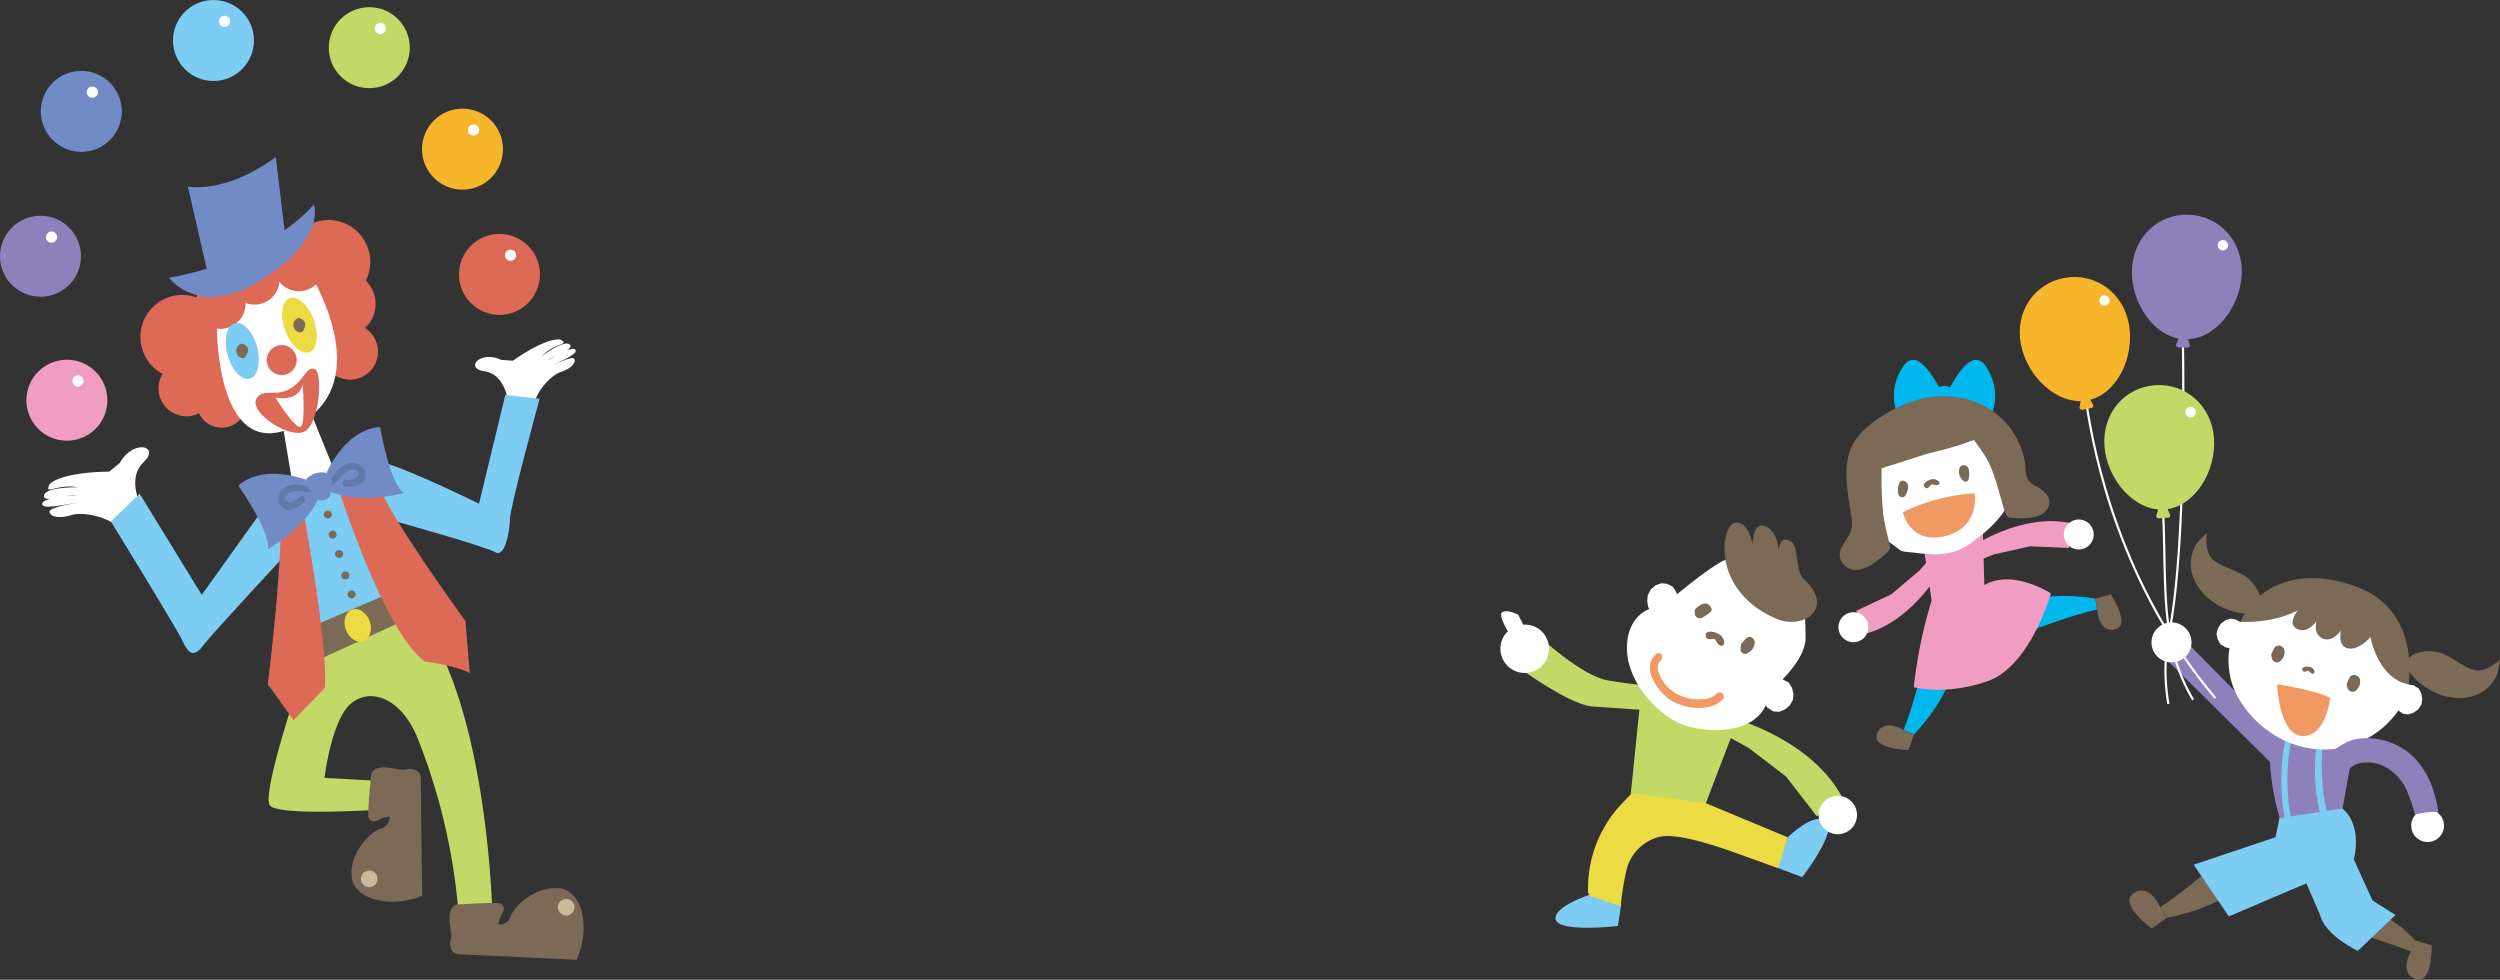 <svg xmlns="http://www.w3.org/2000/svg" width="601.37" height="235.68"><rect width="100%" height="100%" fill="#333333" stroke="none"/><defs><style>.a{fill:#f09dc1}.b{fill:#fff}.c{fill:#00b8ee}.d{fill:#7a6a56}.e{fill:#f19963}.f{fill:#7dccf3}.g{fill:#c2d968}.h{fill:#eddb44}.i{fill:#8d80bb}.j{fill:none;stroke:#fff;stroke-width:.53px}.k{fill:#f7b52c}.l{fill:#dc6a57}.m{fill:#718bc6}.o{fill:#c8bb9b}</style></defs><path class="a" d="M473.67 131.92s12.52-8.84 24.79-6l-.78 5.88-9.35-.39-8.63 1.93-6.85 2.66z"/><path class="b" d="M498.05 131.57a3.6 3.6 0 10-1-5 3.61 3.61 0 001 5z"/><path class="a" d="M467.7 135.7s-7 13.64-19.19 16.81l-2-5.57 8.46-4 6.76-5.71 4.83-5.55z"/><path class="b" d="M446.25 147.3a3.6 3.6 0 103.16 4 3.6 3.6 0 00-3.16-4z"/><path class="c" d="M488.45 151.68s11.11-4.1 16-5.06L504 144s-11.54-2.26-19.93 1.67z"/><path class="d" d="M504.49 146.62s.24 5.68 4.25 4.78-1-8.44-1-8.44L504 144z"/><path class="c" d="M462.78 159.49s-2.89 11.5-4.87 16.11l2.47 1.06s8.38-8.26 9.87-17.4z"/><path class="d" d="M457.91 175.6s-4.83-3-6.35.82 7.53 4 7.53 4l1.29-3.71z"/><path class="a" d="M477.33 140.74l-.41-14.53-14.27 4.9 2 13.31a113.44 113.44 0 00-4.29 20.86s7.21 2.15 17.64-1.38 15.34-21.17 15.34-21.17-9.26-5.98-16.01-1.99z"/><path class="c" d="M456.17 99a12.44 12.44 0 011.92-11.24c4.12-5.21 9.74 8.37 9.74 8.37s-3.29 4.11-11.66 2.87z"/><path class="c" d="M479.34 99a12.4 12.4 0 00-1.92-11.24c-4.11-5.21-9.73 8.37-9.73 8.37s3.31 4.11 11.65 2.87z"/><circle class="c" cx="467.76" cy="95.44" r="2.6"/><path class="b" d="M482.86 109.17l.82 3.75 1.1 4a35.48 35.48 0 01-2.91 6.39 27.68 27.68 0 01-6.17 6.1 20.56 20.56 0 01-4.77 3 16.43 16.43 0 01-7 .86c-1.1-.06-2.21-.16-3.3-.31-.89-.12-2.94-.13-3.65-.67l-3.19-2.41-2.9-2.46c-.81-.69-1.46-2.76-1.91-3.75a13.32 13.32 0 01-1.32-4.62c-.27-4 2.15-9.45 5-12.24 1.82-1.8 4.55-3.14 6.79-4.39a21.44 21.44 0 015.89-2.41 24 24 0 015.8-.09l3.85 1.19 3.21 2.44 2.87 2.52z"/><path class="d" d="M486.91 110.23a19.11 19.11 0 00-10.72-13.15 22.55 22.55 0 00-15.77-.65c-5.22 1.72-12.53 5.81-15 11s-.69 12.22 0 17.49c.33 2.46-.35 3.47-1.66 5.41s-1.89 3.85-.09 5.64c3.13 3.11 7.81-.87 10.21-3a2.3 2.3 0 00.71-.93 2.32 2.32 0 00-.07-1.25c-.56-2.3-1.16-4.58-1.49-6.93a84 84 0 01-.4-11.21l10.74-3.44 4-1 3.83-1.1 3.6-1.27c.1 0 2.44 3.39 2.59 3.64 2.55 4.08 3.43 9.2 4.92 13.73a2 2 0 00.69 1.13 1.87 1.87 0 00.84.21c2.8.24 8.17.51 9.06-3.12.54-2.16-1.71-3.73-3.34-4.61-2.11-1.13-2.23-2.36-2.39-4.72a14.42 14.42 0 00-.26-1.87z"/><path class="e" d="M457.72 123.2a45.63 45.63 0 0117.28-4.52s1.37 8.22-7.13 10.28-10.15-5.76-10.15-5.76z"/><path class="d" d="M456.6 118.58a4.18 4.18 0 01.28-2.34.87.87 0 011.14-.56 1.44 1.44 0 011 1.37 4.23 4.23 0 01-.62 2 .88.88 0 01-.84.58 1 1 0 01-.88-.68 2 2 0 01-.08-.37zm16.96-5.77a5 5 0 010 2.38.76.76 0 01-1.25.49 2.87 2.87 0 01-.92-3.17 1 1 0 011-.61 1.31 1.31 0 011.17.91zm-7.05 3.19c.11.48-.3.77-.85.7l-.24-.05c-.86-.22-.83-.21-1.27.37a1.29 1.29 0 01-.72.44 1 1 0 01-.66-.54c-.14-.53.6-1.21 1.51-1.52a1.92 1.92 0 012 .34 1.77 1.77 0 01.23.26z"/><path class="f" d="M384.28 214.61s-10.45 3-10.1 6.42 15 1.72 15 1.72l.81-5.3zm45.89-13.31s5.88-5.92 9.05-3.88-5.69 13.58-5.69 13.58l-6.15-2.32z"/><path class="g" d="M418.56 171.72l-9.37 24.5-17.22-2.22 3.18-31.12 23.41 8.84z"/><path class="h" d="M392.76 190.87c-.41 0-1.55 1.35-1.81 1.61a29.6 29.6 0 00-8.95 21.71 1.69 1.69 0 00.23 1 1.67 1.67 0 00.85.5l6.77 2.32a68.26 68.26 0 011.52-9.21 10.91 10.91 0 017.77-7.49c4.37-1.15 15.25 2.73 18.59 3.93l9.94 3.59 2.43-7.39-19.84-8.27z"/><path class="g" d="M417 172.82s19 5 26.38 19.42l-6.38 4.09-7.34-9.51-9-6.9-8.3-4.52zm-17.09-1.72l-17.14-1.17c-5.62-.77-16.47-8.66-16.47-8.66l4.27-7.87s10 9.15 16 10.23 11.83 1.5 11.83 1.5z"/><path class="b" d="M362.72 151.89a6.07 6.07 0 00-.66.68 5.84 5.84 0 108.36-1.09 5.66 5.66 0 00-4-1.2l-1.2-2.38s-2.58-1.44-3.87-.61c-.75.45.29 2.71 1.37 4.6zm74.76 44.63a4.62 4.62 0 104.12-5.07 4.61 4.61 0 00-4.12 5.07zm-11.91-30.17s8.82-6.85 8.76-13.06-.15-11.12-4.23-14.81-11.23-5.41-15.16-3.77S400 145.77 400 145.77s-7.33-.14-8.52 8.19 5.82 16.64 11.88 19.71 21.29 3.76 22.21-7.32z"/><path class="b" d="M431.31 168.29l-.78 1.4-1.16.98-1.39.55-1.38-.09-1.42-.86-.87-1.18-.25-1.46.12-1.4.71-1.42 1.16-1.01 1.41-.51 1.37.13 1.46.78.77 1.26.35 1.42-.1 1.41zm-27.82-22.99l-.78 1.39-1.17.98-1.38.55-1.38-.08-1.42-.86-.88-1.18-.24-1.46.12-1.4.7-1.43 1.16-1.01 1.42-.5 1.37.12 1.46.79.76 1.25.35 1.42-.09 1.42z"/><path class="d" d="M427.42 148.87c6.09 2.66 14.35-2.38 6.39-9.68-2-1.84-1.05-7.69-2.93-8.9-3.12-2-3 2.54-3 2.54s0-4.88-3.16-6.23-3.15 4.49-3.15 4.49-.86-5.59-3.92-5.4c-3.92.23-6.14 16.62 9.77 23.18zm-19.68-2.23a4.27 4.27 0 011.93-1.38 1.44 1.44 0 011.6.42c.47.51.64 1.12.22 1.49a10.34 10.34 0 01-2.17 1.5 1.27 1.27 0 01-1.66-1 3.3 3.3 0 01.08-1.03zm11.1 8.24a17.65 17.65 0 011.2-1.31 1.08 1.08 0 011.51-.09 1.42 1.42 0 01.53 1.44 3.19 3.19 0 01-2.11 2.37 1.14 1.14 0 01-1.3-1.15 9.23 9.23 0 01.17-1.26z"/><path class="e" d="M401.33 168.06a13.42 13.42 0 01-4-5.2 5.3 5.3 0 01-.12-4 4.44 4.44 0 011.23-1.54.87.87 0 011.33.28 1.27 1.27 0 01-.17 1.17c-1.15 1-.91 2.17-.48 3.28a9.17 9.17 0 004.28 4.89 10.79 10.79 0 006.09 1.22 4.68 4.68 0 003.31-1.16 1 1 0 011.51-.21 1 1 0 01-.11 1.63 6.66 6.66 0 01-2.27 1.4 12.69 12.69 0 01-10.6-1.76z"/><path class="d" d="M414.68 155c-.34.54-1 .43-1.43-.14-.06-.09-.12-.18-.17-.27-.59-1-.57-1-1.52-.83-.31 0-1-.1-1.07-.27a1.28 1.28 0 01-.12-1.11c.36-.6 1.68-.55 2.81 0a2.52 2.52 0 011.57 2.2 1.63 1.63 0 01-.07.42z"/><path class="i" d="M546.85 175.31c-2.89 9.59 2.55 24.88 2.55 24.88l13.18-.51 4.15-23.33s-16.98-10.63-19.88-1.04z"/><path class="d" d="M565.05 223.78s9.92 3.17 14.87 5.08l1-2.66s-6-7.36-15.76-8.55z"/><path class="d" d="M579.92 228.86s-3 5.22 1.13 6.67 3.87-8.12 3.87-8.12l-4-1.21zm-45.35-22.32s-10.11 8.71-14.94 11.66l1.59 2.58s13.07-2.16 20.38-9.61z"/><path class="d" d="M519.63 218.2s-2.48-5.9-6.37-3.37 4.36 8.53 4.36 8.53l3.6-2.58z"/><path class="f" d="M570.7 216.61l-4.49-9.85c2.07-9-2.77-12.27-2.77-12.27l-15.13 2.31-.94 4.6-19.69 6.6 8.46 12.44 18.66-7.95 3.29 7.61c1.32 5.07 9.07 8.63 9.07 8.63l9.07-8.63z"/><path class="i" d="M549.77 178.56l-26.27-26.59-1.88 7.17 27.21 26.9.94-7.48z"/><path class="b" d="M522.9 149.75a4.81 4.81 0 104.23 5.33 4.8 4.8 0 00-4.23-5.33z"/><path class="f" d="M558.73 178.94s-1.16 10.37 1.69 18.53l-1.69.13s-3-7.51-1.42-18.66zm-7.38-1.94a50.85 50.85 0 00-.13 20.47l-1.43.39a50.81 50.81 0 01.14-21z"/><path class="b" d="M539.7 153.5l-.71 1.24-1.07.88-1.33.37-1.2-.27-1.29-.75-.64-1.18-.29-1.31.31-1.25.76-1.23 1.1-.83 1.3-.39 1.2.25 1.3.73.63 1.18.24 1.32-.31 1.24zm42.79 15.91l-.79 1.22-1.12.81-1.29.42-1.25-.17-1.23-.87-.72-1.12-.13-1.34.19-1.27.73-1.25L578 165l1.32-.37 1.23.2 1.28.8.61 1.19.23 1.32-.18 1.27z"/><path class="b" d="M578.42 168.24a12.46 12.46 0 01-.75 1.51 21.94 21.94 0 01-16.49 10.44c-9.66 1-19.07-4.89-23.34-13.45-2.53-5.08-2.52-12.62 1.13-17.16a23.18 23.18 0 0127.24-6.19c7.79 3.73 15.87 15.89 12.21 24.85z"/><path class="d" d="M578.83 159.45c.51-2.39 4.48-3.29 7.7-2.55s6.67 4.33 9.48 4.37 5.36-2.67 5.36-2.67-.44 2.87-.61 3.35a9 9 0 01-5.94 5.52c-8.67 2.4-16.51-5.63-15.99-8.02zM543.28 147c1.64-1.8.08-5.55-2.38-7.75s-7.4-2.93-9.06-5.2-.93-5.92-.93-5.92-2.09 2-2.37 2.44a9 9 0 00-1.07 8c3.07 8.51 14.16 10.25 15.81 8.43z"/><path class="d" d="M539 149.58s7.54.51 13.76-2.78c0 0-2.77 3.29-.17 4.5s4.66-1.91 4.66-1.91-1 2.94 1.38 4.15 4.5-1.9 4.5-1.9-1 3.8 1.72 4.32 5.36-2.76 5.36-2.76 1.68 9.91 9.14 11.43c0 0 3.34-18.34-13.46-23.87-15.75-5.19-24.43 2.61-26.89 8.82zm7.33 7.87a13.88 13.88 0 01.72-1.53 1.19 1.19 0 011.47-.56 1.37 1.37 0 011 1.09 2.8 2.8 0 01-1.24 2.74 1.25 1.25 0 01-1.7-.59 7.62 7.62 0 01-.25-1.15zm18.14 7.08c.22-.46.42-1 .72-1.53a1.2 1.2 0 011.47-.56 1.41 1.41 0 011.05 1.09 2.84 2.84 0 01-1.24 2.75 1.27 1.27 0 01-1.71-.59 7.79 7.79 0 01-.29-1.16zm-7.73-2.78c-.11.38-.51.42-.86.15l-.15-.14c-.51-.49-.49-.47-1-.25a1 1 0 01-.68 0 .78.78 0 01-.24-.64c.12-.42.9-.6 1.66-.45a1.58 1.58 0 011.28 1.05 1.43 1.43 0 01-.01.28z"/><path class="e" d="M547.72 164.6s9.33 1.38 12.79 3.28c0 0-.87 9.16-6.57 9.16s-6.22-12.44-6.22-12.44z"/><path class="b" d="M584.41 194.69a3.94 3.94 0 103.46 4.36 3.93 3.93 0 00-3.46-4.36z"/><path class="i" d="M563.66 185.94c1.49-.91 2.43-1.93 3.44-2.2a8.9 8.9 0 017.41 1.2 11.92 11.92 0 014.44 5.19c.2.42 2.16 5.69 1.86 5.72 1.82-.2 3.93-.77 5.72-.46-.87-6.66-3.9-12.8-9.1-15.65a16.19 16.19 0 00-10.4-2c-2.85.38-6.09 3-7.52 4.14 0 .04 4.14 4.12 4.15 4.06z"/><path class="j" d="M520.34 123.12c.83 18.44-.82 31.73 7.22 45.22m-25.65-71.22c1.81 12.35 8.19 43.81 31 70.82"/><path class="j" d="M525.09 82.32s1 49.13-3.33 70a47.17 47.17 0 00-.16 17"/><path class="g" d="M521.22 122l.83 1.91a.57.57 0 01-.52.61l-2.23.17a.57.57 0 01-.61-.53l.53-2z"/><path class="g" d="M532.58 105.42c.56 7.94-4.66 16.62-11.94 17.13s-13.86-7.33-14.42-15.27 4.89-14.1 12.17-14.62 13.61 4.82 14.19 12.76z"/><path class="b" d="M528.2 99.31a1.25 1.25 0 11-1.06-1.41 1.25 1.25 0 011.06 1.41z"/><path class="k" d="M502.54 95.68l1 1.81a.57.57 0 01-.46.66l-2.2.4a.56.56 0 01-.66-.46l.32-2z"/><path class="k" d="M512.12 78.05c1.38 7.84-2.91 17-10.09 18.28s-14.55-5.85-15.94-13.69 3.4-14.53 10.58-15.8 14.06 3.37 15.45 11.21z"/><path class="b" d="M507.48 72.33a1.24 1.24 0 11-1.2-1.29 1.24 1.24 0 011.2 1.29z"/><path class="i" d="M526.16 81.08l.62 2a.58.58 0 01-.59.55l-2.19-.09a.56.56 0 01-.55-.59l.74-1.94z"/><path class="i" d="M539.25 65.87c-.31 8-6.44 16-13.73 15.74s-13-8.8-12.68-16.75 6.39-13.49 13.68-13.21 13.03 6.27 12.73 14.22z"/><path class="b" d="M535.93 59.3a1.25 1.25 0 11-.9-1.51 1.25 1.25 0 01.9 1.51zM33.77 121.24s-3.28-6.2.81-10.11-2.57-5.53-5.74.21l-2.58 2.12s-10.12-.08-14 2.7a1.75 1.75 0 00-.65 1.41c.14.78 3-1.12 7.12-.35 0 0-7.7-.14-8.13 1.93s5.53-.28 7.78 0c0 0-8.1.43-8.22 2s5.22.17 8.25-.16c0 0-6.71 1-6.5 2.14s2.19 1.71 5.22.78 9.08.59 11.28 2.89m93.67-30.92s-.82-5.93-5.6-6.59-1-5.11 4.08-2.72l2.84.19s7-5.11 11-5.12a1.47 1.47 0 011.15.65c.29.6-2.63.71-5.1 3.3 0 0 5.26-3.94 6.59-2.72s-4 2.57-5.37 3.9c0 0 5.81-3.74 6.7-2.68s-3.52 2.72-5.79 4c0 0 5.13-2.66 5.57-1.76s-.67 2.28-3.23 3.14-6 4.93-6.35 7.62m-61.53-.54l5.31 31.63 12.03-5.17-11.53-28.52-5.81 2.06z"/><path class="f" d="M71.92 117.78l-5.58.43-17.81 24.89-14.93-24.33-6.93 6.65S42.38 150.94 43.81 154s2.66 4.41 5 1.34 21.09-23.23 21.09-23.23l3.32 24.49 28.46-12.23-6.21-18.87s21.47 6 23.71 7.35 3.46-4.93 3.48-7.93 7.15-29 7.15-29l-8.26-.92-6.32 26.17s-22.85-11.29-25.9-10.31S77 117.34 77 117.34z"/><path class="g" d="M71.86 164.57s-9 26.53-6.93 29.18 26.56 1 26.56 1l.22-6.87-13.65-.77s1.65-14.12 6.52-18 12.24-.89 16 8.77a145.53 145.53 0 019.7 41.51l8.1-.95s-1.16-43.49-14.82-66l-6.73-6.6-20.46 7.42z"/><path class="d" d="M74.91 150.76l22.38-9.58 2.56 6.85-26.97 12.39 2.03-9.66z"/><ellipse class="h" cx="86.05" cy="150.43" rx="3.05" ry="4.03" transform="rotate(-20 86.042 150.427)"/><path class="l" d="M72.18 118.62s6.91 36.06 5.94 46.88l-7.51 7.76-6.19-8.67s4.16-33 2.81-43.21zm9-1.81s11 35 21 42.34c0 0 7.25.83 10.81 2.75l-1-12.47s-19.33-26.55-21-33.12z"/><circle class="d" cx="78.86" cy="123.77" r=".96"/><circle class="d" cx="80.03" cy="128.6" r=".96"/><circle class="d" cx="81.56" cy="133.26" r=".96"/><circle class="d" cx="83.06" cy="138.43" r=".96"/><circle class="d" cx="84.58" cy="142.99" r=".96"/><path class="m" d="M76.13 116.39s-11.55-5.71-18.81.4c0 0 7.87 11.18 7.11 15.31 0 0 10-5.63 12.56-13.24zm1.62-.77S82 103.45 91.44 102.7c0 0 2.24 13.49 5.68 15.9 0 0-11.06 3-18.24-.62z"/><path d="M75.1 116.62c-.85.63-2.48 0-3.45-.06a5.64 5.64 0 00-2.37.33 3.51 3.51 0 00-2.35 3 2.72 2.72 0 001.85 2.71c1.58.43 3.24-.76 4.29-1.8.74-.73-.3-2-1-1.24a5.09 5.09 0 01-1.29 1c-.67.32-2.29.38-2.17-.74.15-1.47 2.1-1.72 3.19-1.65 1.6.1 3 .7 4.41-.34.79-.6-.27-1.83-1.11-1.21zm3.8-1.38c1.06-.09 1.86-1.65 2.56-2.32a5.62 5.62 0 012-1.3 3.49 3.49 0 013.75.71 2.71 2.71 0 01.38 3.26c-.9 1.36-2.93 1.56-4.41 1.47-1-.07-1.07-1.7 0-1.64a5.08 5.08 0 001.65-.06c.71-.2 2-1.23 1.15-2-1.09-1-2.71.09-3.5.86-1.13 1.12-1.8 2.5-3.54 2.64-1.07.14-1.09-1.54-.04-1.62z" fill="#6279ac"/><path class="m" d="M76 119.83s-3.48-3.81-2-4.94 3.34-1.67 4.9-.92.66 4.74.43 5.43a2.28 2.28 0 01-3.33.43z"/><path class="d" d="M89.27 186.28s-.88 9-.67 10.13 1.3 1.52 2.45.84a7.8 7.8 0 012.63-.86 2.69 2.69 0 01-2.11 2.91c-2.48.84-7.42 5.68-7 11.41s9.42 7.88 17 4.78c0 0-.37-25.51-.32-28s-2.23-2.71-3.83-2.35-7.05-2.07-8.15 1.14z"/><circle class="o" cx="88.82" cy="211.42" r="2"/><path class="d" d="M109.92 217.59s9-.58 10.15-.33 1.47 1.35.75 2.48a7.72 7.72 0 00-.95 2.59 2.68 2.68 0 003-2c.92-2.45 5.93-7.22 11.65-6.65s7.54 9.67 4.19 17.2c0 0-25.49-1.24-28-1.29s-2.62-2.31-2.21-3.9-1.83-7.11 1.42-8.1z"/><circle class="o" cx="136.18" cy="218.24" r="2"/><path class="l" d="M90.23 71.77A7.77 7.77 0 0088 67.52a10.07 10.07 0 10-13.11 4.67 7.34 7.34 0 000 2.29 7.77 7.77 0 004.26 5.63 6.74 6.74 0 108.65-1.21 7.77 7.77 0 002.43-7.13zM59.39 87.35a6.73 6.73 0 00-5.49-5.46 10.51 10.51 0 00-.09-2.56 10.09 10.09 0 10-14.69 10.61 6.59 6.59 0 00-.89 4.63 6.75 6.75 0 007.77 5.48 6.43 6.43 0 001.86-.66 6 6 0 109.94-6.49 6.69 6.69 0 001.59-5.55z"/><path class="b" d="M52.18 79.07s-.1 33.7 19.48 23.09 2.53-37 2.53-37-5.19-7.65-14.76-2.63-7.23 13.99-7.25 16.54z"/><path class="l" d="M70.91 58.13a6 6 0 00-5 5.4 6 6 0 00-10.73 4 5.94 5.94 0 00-3.18-.34 6 6 0 107.05 5.67 6 6 0 008.16-5.07 6 6 0 103.69-9.66z"/><path class="m" d="M75.51 49.21a42.85 42.85 0 01-7.06 6.19l-2.1-17.6c-12.39 9-21.16 7.07-21.16 7.07l4.52 19.76a69.33 69.33 0 01-9.07 2.17s7.35 10.14 22.61.3 12.26-17.89 12.26-17.89z"/><ellipse class="f" cx="58.29" cy="84.41" rx="3.67" ry="6.92" transform="rotate(-15 58.28 84.406)"/><path class="d" d="M58.21 82.66a1.84 1.84 0 01.49.19c1.13.77 1.23 1.17.67 2.43-.29.68-.63.91-1.18.83a1.6 1.6 0 01-1.27-1.19 1.7 1.7 0 011.29-2.26z"/><ellipse class="h" cx="72.04" cy="78.23" rx="3.67" ry="6.92" transform="rotate(-20 72.05 78.227)"/><path class="d" d="M71.81 76.49a2.21 2.21 0 01.51.15c1.18.67 1.32 1.06.87 2.37-.23.69-.55 1-1.11.92a1.62 1.62 0 01-1.37-1.07 1.72 1.72 0 011.1-2.37z"/><circle class="l" cx="67.76" cy="86.62" r="3.61"/><path class="l" d="M61.65 96c1.34-2.69 4.47-.46 8-2.42s3.91-5.46 6-4.83 1.24 13.32-2.44 15.08S60 99.3 61.65 96z"/><path class="b" d="M66.24 95.65s5.55 1.23 6.55-3.15c0 0 .76 9.32-.43 10.16s-6.12-7.01-6.12-7.01z"/><circle class="a" cx="16.09" cy="96.27" r="9.74"/><circle class="b" cx="18.75" cy="91.66" r="1.35"/><circle class="i" cx="9.74" cy="61.64" r="9.74"/><circle class="b" cx="12.4" cy="57.03" r="1.35"/><circle class="m" cx="19.56" cy="26.79" r="9.74"/><circle class="b" cx="22.22" cy="22.17" r="1.35"/><circle class="f" cx="51.35" cy="9.74" r="9.74"/><circle class="b" cx="54.01" cy="5.13" r="1.35"/><circle class="g" cx="88.83" cy="11.47" r="9.74"/><circle class="b" cx="91.5" cy="6.86" r="1.35"/><circle class="k" cx="111.25" cy="35.88" r="9.74"/><circle class="b" cx="113.91" cy="31.27" r="1.35"/><circle class="l" cx="120.14" cy="66.01" r="9.74"/><circle class="b" cx="122.8" cy="61.4" r="1.35"/></svg>